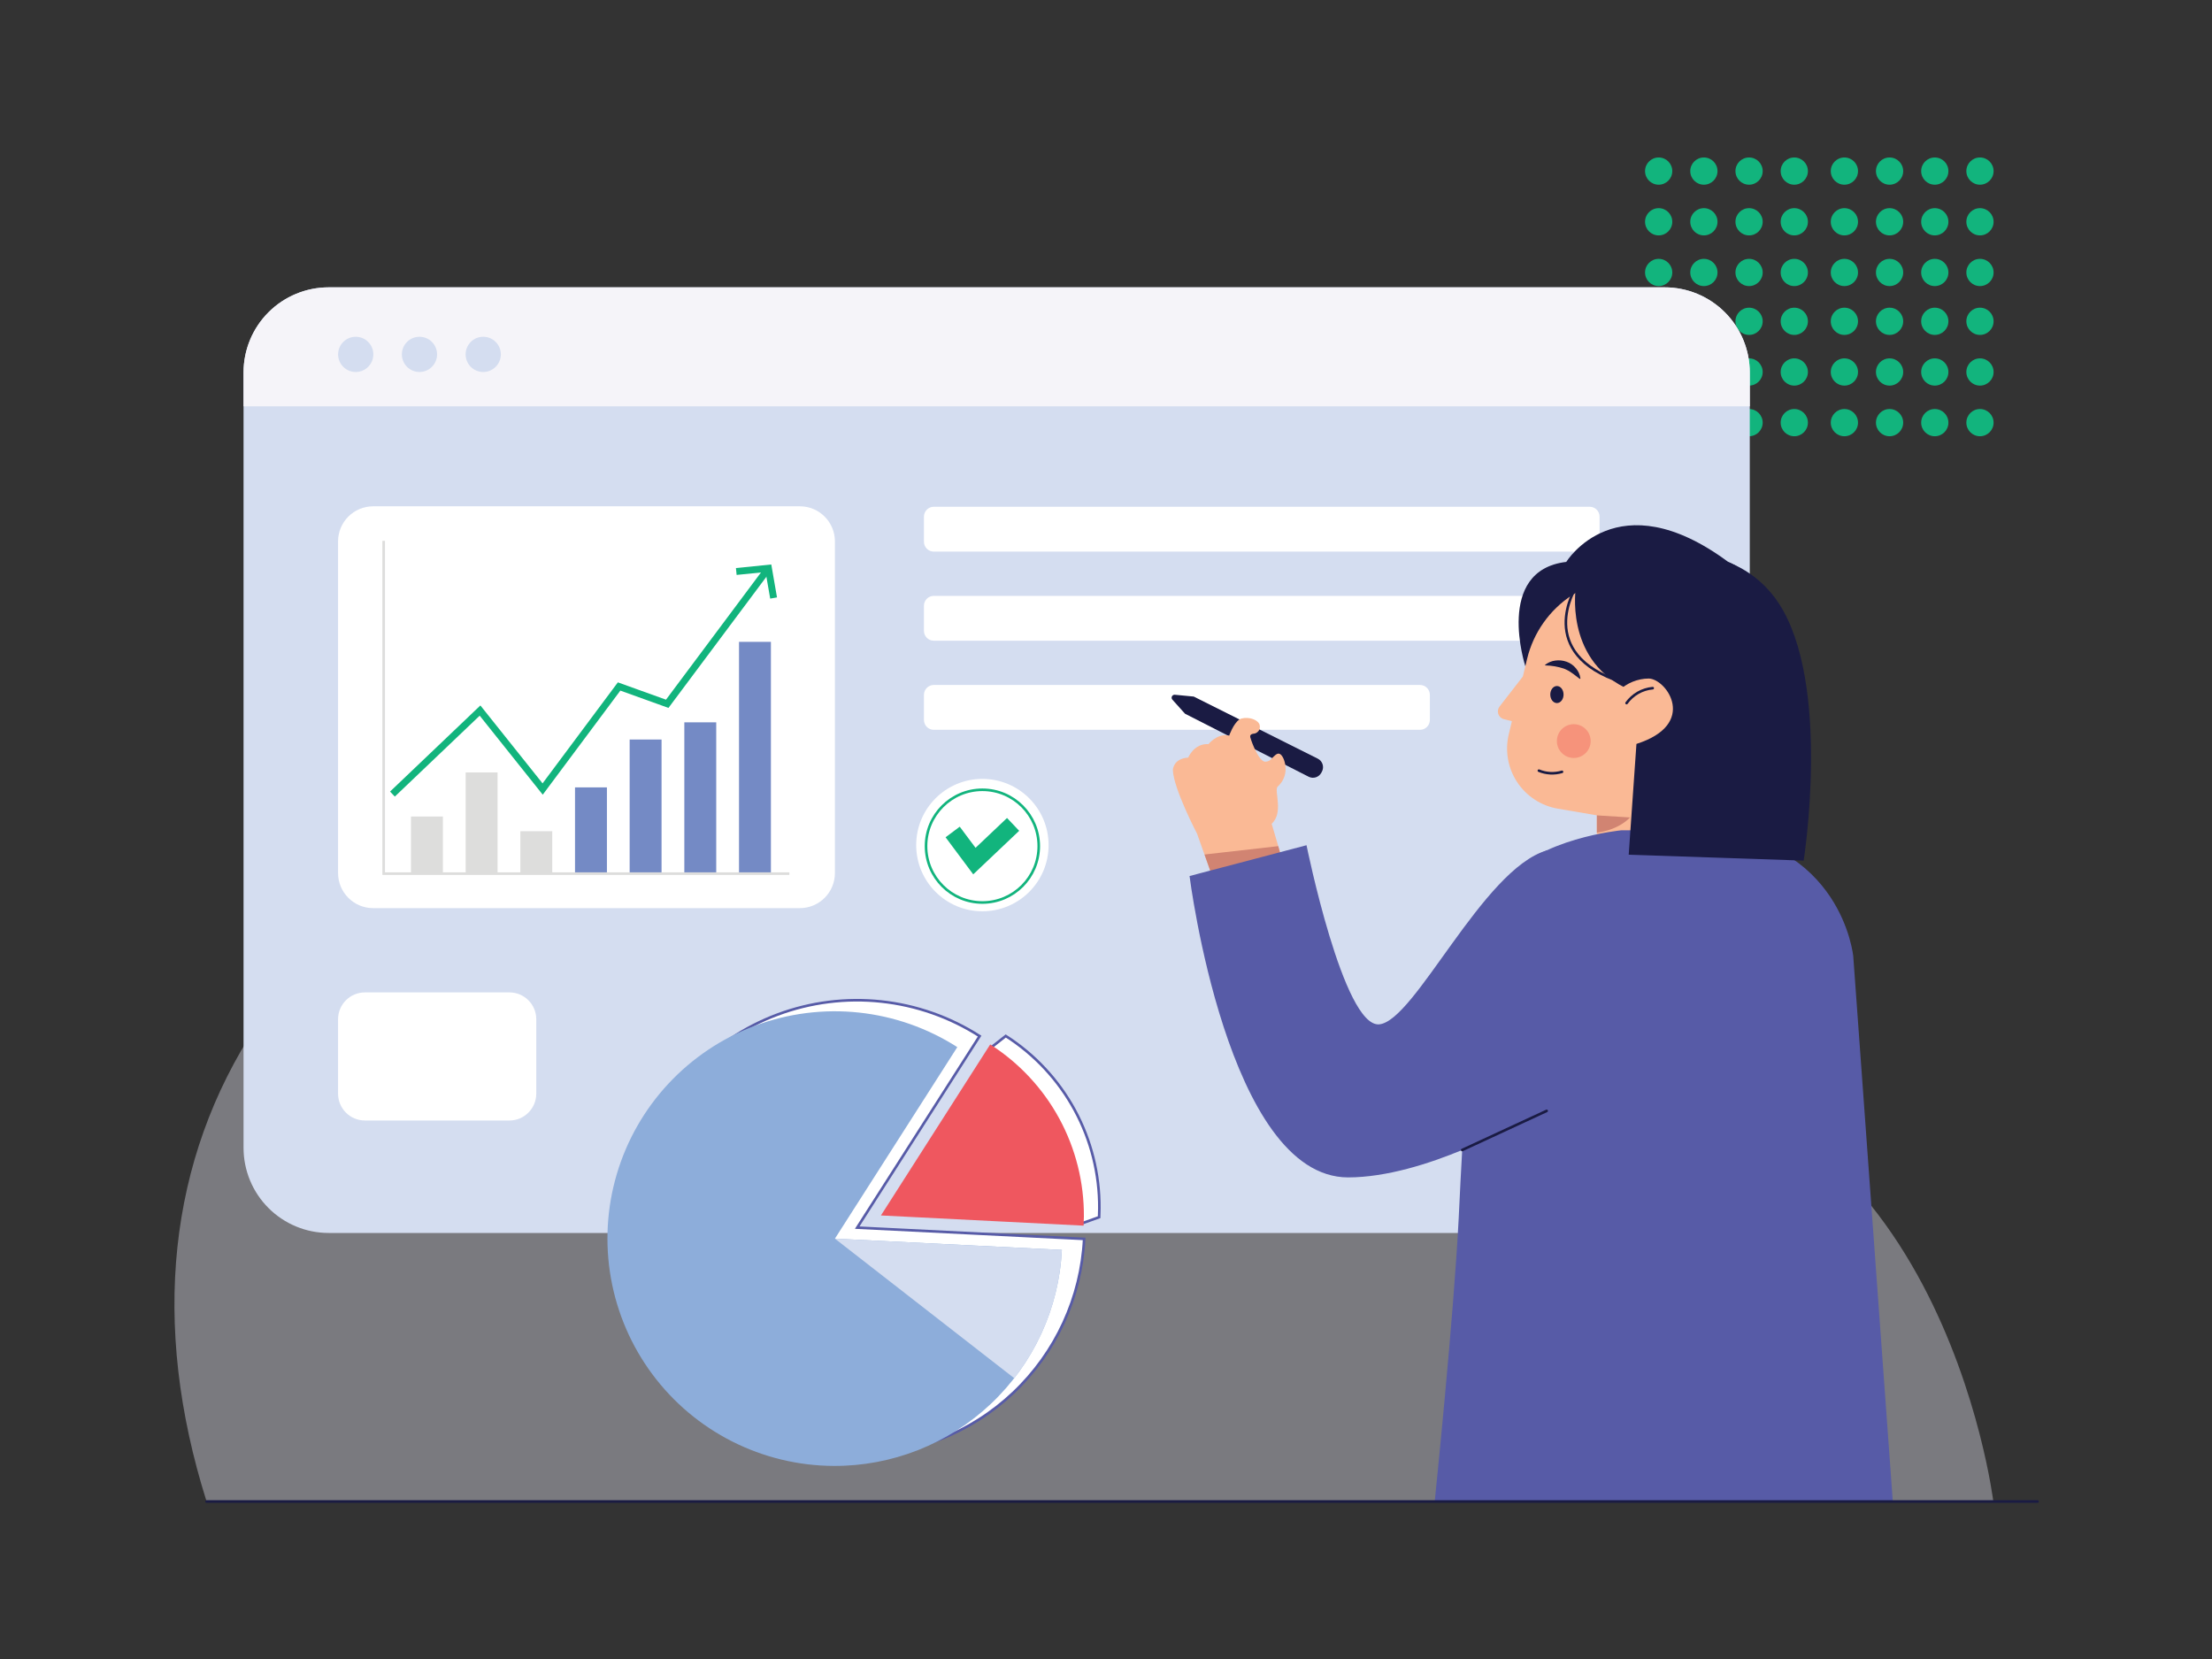 <?xml version="1.0" encoding="UTF-8"?> <svg xmlns="http://www.w3.org/2000/svg" width="640" height="480" viewBox="0 0 640 480" fill="none"><rect x="0" y="0" width="640" height="480" fill="#333333" stroke="none"/><g clip-path="url(#clip0_11_11371)"><path d="M519.144 53.441C521.32 53.441 523.084 51.677 523.084 49.501C523.084 47.325 521.32 45.562 519.144 45.562C516.968 45.562 515.204 47.325 515.204 49.501C515.204 51.677 516.968 53.441 519.144 53.441Z" fill="#12B47D"></path><path d="M519.144 68.106C521.32 68.106 523.084 66.342 523.084 64.166C523.084 61.99 521.32 60.227 519.144 60.227C516.968 60.227 515.204 61.99 515.204 64.166C515.204 66.342 516.968 68.106 519.144 68.106Z" fill="#12B47D"></path><path d="M519.144 82.771C521.32 82.771 523.084 81.007 523.084 78.831C523.084 76.656 521.32 74.892 519.144 74.892C516.968 74.892 515.204 76.656 515.204 78.831C515.204 81.007 516.968 82.771 519.144 82.771Z" fill="#12B47D"></path><path d="M506.06 53.441C508.236 53.441 510 51.677 510 49.501C510 47.325 508.236 45.562 506.06 45.562C503.884 45.562 502.12 47.325 502.12 49.501C502.12 51.677 503.884 53.441 506.06 53.441Z" fill="#12B47D"></path><path d="M506.06 68.106C508.236 68.106 510 66.342 510 64.166C510 61.99 508.236 60.227 506.06 60.227C503.884 60.227 502.12 61.99 502.12 64.166C502.12 66.342 503.884 68.106 506.06 68.106Z" fill="#12B47D"></path><path d="M506.06 82.771C508.236 82.771 510 81.007 510 78.831C510 76.656 508.236 74.892 506.06 74.892C503.884 74.892 502.12 76.656 502.12 78.831C502.12 81.007 503.884 82.771 506.06 82.771Z" fill="#12B47D"></path><path d="M492.988 53.441C495.164 53.441 496.928 51.677 496.928 49.501C496.928 47.325 495.164 45.562 492.988 45.562C490.812 45.562 489.048 47.325 489.048 49.501C489.048 51.677 490.812 53.441 492.988 53.441Z" fill="#12B47D"></path><path d="M492.988 68.106C495.164 68.106 496.928 66.342 496.928 64.166C496.928 61.99 495.164 60.227 492.988 60.227C490.812 60.227 489.048 61.99 489.048 64.166C489.048 66.342 490.812 68.106 492.988 68.106Z" fill="#12B47D"></path><path d="M492.988 82.771C495.164 82.771 496.928 81.007 496.928 78.831C496.928 76.656 495.164 74.892 492.988 74.892C490.812 74.892 489.048 76.656 489.048 78.831C489.048 81.007 490.812 82.771 492.988 82.771Z" fill="#12B47D"></path><path d="M479.904 53.441C482.08 53.441 483.844 51.677 483.844 49.501C483.844 47.325 482.08 45.562 479.904 45.562C477.728 45.562 475.964 47.325 475.964 49.501C475.964 51.677 477.728 53.441 479.904 53.441Z" fill="#12B47D"></path><path d="M479.904 68.106C482.08 68.106 483.844 66.342 483.844 64.166C483.844 61.99 482.08 60.227 479.904 60.227C477.728 60.227 475.964 61.99 475.964 64.166C475.964 66.342 477.728 68.106 479.904 68.106Z" fill="#12B47D"></path><path d="M479.904 82.771C482.08 82.771 483.844 81.007 483.844 78.831C483.844 76.656 482.08 74.892 479.904 74.892C477.728 74.892 475.964 76.656 475.964 78.831C475.964 81.007 477.728 82.771 479.904 82.771Z" fill="#12B47D"></path><path d="M572.867 53.441C575.043 53.441 576.807 51.677 576.807 49.501C576.807 47.325 575.043 45.562 572.867 45.562C570.691 45.562 568.927 47.325 568.927 49.501C568.927 51.677 570.691 53.441 572.867 53.441Z" fill="#12B47D"></path><path d="M572.867 68.106C575.043 68.106 576.807 66.342 576.807 64.166C576.807 61.99 575.043 60.227 572.867 60.227C570.691 60.227 568.927 61.99 568.927 64.166C568.927 66.342 570.691 68.106 572.867 68.106Z" fill="#12B47D"></path><path d="M572.867 82.771C575.043 82.771 576.807 81.007 576.807 78.831C576.807 76.656 575.043 74.892 572.867 74.892C570.691 74.892 568.927 76.656 568.927 78.831C568.927 81.007 570.691 82.771 572.867 82.771Z" fill="#12B47D"></path><path d="M559.795 53.441C561.971 53.441 563.735 51.677 563.735 49.501C563.735 47.325 561.971 45.562 559.795 45.562C557.619 45.562 555.855 47.325 555.855 49.501C555.855 51.677 557.619 53.441 559.795 53.441Z" fill="#12B47D"></path><path d="M559.795 68.106C561.971 68.106 563.735 66.342 563.735 64.166C563.735 61.99 561.971 60.227 559.795 60.227C557.619 60.227 555.855 61.99 555.855 64.166C555.855 66.342 557.619 68.106 559.795 68.106Z" fill="#12B47D"></path><path d="M559.795 82.771C561.971 82.771 563.735 81.007 563.735 78.831C563.735 76.656 561.971 74.892 559.795 74.892C557.619 74.892 555.855 76.656 555.855 78.831C555.855 81.007 557.619 82.771 559.795 82.771Z" fill="#12B47D"></path><path d="M546.711 53.441C548.887 53.441 550.651 51.677 550.651 49.501C550.651 47.325 548.887 45.562 546.711 45.562C544.535 45.562 542.771 47.325 542.771 49.501C542.771 51.677 544.535 53.441 546.711 53.441Z" fill="#12B47D"></path><path d="M546.711 68.106C548.887 68.106 550.651 66.342 550.651 64.166C550.651 61.99 548.887 60.227 546.711 60.227C544.535 60.227 542.771 61.99 542.771 64.166C542.771 66.342 544.535 68.106 546.711 68.106Z" fill="#12B47D"></path><path d="M546.711 82.771C548.887 82.771 550.651 81.007 550.651 78.831C550.651 76.656 548.887 74.892 546.711 74.892C544.535 74.892 542.771 76.656 542.771 78.831C542.771 81.007 544.535 82.771 546.711 82.771Z" fill="#12B47D"></path><path d="M533.639 53.441C535.815 53.441 537.579 51.677 537.579 49.501C537.579 47.325 535.815 45.562 533.639 45.562C531.463 45.562 529.699 47.325 529.699 49.501C529.699 51.677 531.463 53.441 533.639 53.441Z" fill="#12B47D"></path><path d="M533.639 68.106C535.815 68.106 537.579 66.342 537.579 64.166C537.579 61.99 535.815 60.227 533.639 60.227C531.463 60.227 529.699 61.99 529.699 64.166C529.699 66.342 531.463 68.106 533.639 68.106Z" fill="#12B47D"></path><path d="M533.639 82.771C535.815 82.771 537.579 81.007 537.579 78.831C537.579 76.656 535.815 74.892 533.639 74.892C531.463 74.892 529.699 76.656 529.699 78.831C529.699 81.007 531.463 82.771 533.639 82.771Z" fill="#12B47D"></path><path d="M519.144 96.901C521.32 96.901 523.084 95.137 523.084 92.961C523.084 90.785 521.32 89.022 519.144 89.022C516.968 89.022 515.204 90.785 515.204 92.961C515.204 95.137 516.968 96.901 519.144 96.901Z" fill="#12B47D"></path><path d="M519.144 111.566C521.32 111.566 523.084 109.802 523.084 107.626C523.084 105.45 521.32 103.687 519.144 103.687C516.968 103.687 515.204 105.45 515.204 107.626C515.204 109.802 516.968 111.566 519.144 111.566Z" fill="#12B47D"></path><path d="M519.144 126.219C521.32 126.219 523.084 124.455 523.084 122.279C523.084 120.103 521.32 118.339 519.144 118.339C516.968 118.339 515.204 120.103 515.204 122.279C515.204 124.455 516.968 126.219 519.144 126.219Z" fill="#12B47D"></path><path d="M506.06 96.901C508.236 96.901 510 95.137 510 92.961C510 90.785 508.236 89.022 506.06 89.022C503.884 89.022 502.12 90.785 502.12 92.961C502.12 95.137 503.884 96.901 506.06 96.901Z" fill="#12B47D"></path><path d="M506.06 111.566C508.236 111.566 510 109.802 510 107.626C510 105.45 508.236 103.687 506.06 103.687C503.884 103.687 502.12 105.45 502.12 107.626C502.12 109.802 503.884 111.566 506.06 111.566Z" fill="#12B47D"></path><path d="M506.06 126.219C508.236 126.219 510 124.455 510 122.279C510 120.103 508.236 118.339 506.06 118.339C503.884 118.339 502.12 120.103 502.12 122.279C502.12 124.455 503.884 126.219 506.06 126.219Z" fill="#12B47D"></path><path d="M492.988 96.901C495.164 96.901 496.928 95.137 496.928 92.961C496.928 90.785 495.164 89.022 492.988 89.022C490.812 89.022 489.048 90.785 489.048 92.961C489.048 95.137 490.812 96.901 492.988 96.901Z" fill="#12B47D"></path><path d="M492.988 111.566C495.164 111.566 496.928 109.802 496.928 107.626C496.928 105.45 495.164 103.687 492.988 103.687C490.812 103.687 489.048 105.45 489.048 107.626C489.048 109.802 490.812 111.566 492.988 111.566Z" fill="#12B47D"></path><path d="M492.988 126.219C495.164 126.219 496.928 124.455 496.928 122.279C496.928 120.103 495.164 118.339 492.988 118.339C490.812 118.339 489.048 120.103 489.048 122.279C489.048 124.455 490.812 126.219 492.988 126.219Z" fill="#12B47D"></path><path d="M479.904 96.901C482.08 96.901 483.844 95.137 483.844 92.961C483.844 90.785 482.08 89.022 479.904 89.022C477.728 89.022 475.964 90.785 475.964 92.961C475.964 95.137 477.728 96.901 479.904 96.901Z" fill="#12B47D"></path><path d="M479.904 111.566C482.08 111.566 483.844 109.802 483.844 107.626C483.844 105.45 482.08 103.687 479.904 103.687C477.728 103.687 475.964 105.45 475.964 107.626C475.964 109.802 477.728 111.566 479.904 111.566Z" fill="#12B47D"></path><path d="M479.904 126.219C482.08 126.219 483.844 124.455 483.844 122.279C483.844 120.103 482.08 118.339 479.904 118.339C477.728 118.339 475.964 120.103 475.964 122.279C475.964 124.455 477.728 126.219 479.904 126.219Z" fill="#12B47D"></path><path d="M572.867 96.901C575.043 96.901 576.807 95.137 576.807 92.961C576.807 90.785 575.043 89.022 572.867 89.022C570.691 89.022 568.927 90.785 568.927 92.961C568.927 95.137 570.691 96.901 572.867 96.901Z" fill="#12B47D"></path><path d="M572.867 111.566C575.043 111.566 576.807 109.802 576.807 107.626C576.807 105.45 575.043 103.687 572.867 103.687C570.691 103.687 568.927 105.45 568.927 107.626C568.927 109.802 570.691 111.566 572.867 111.566Z" fill="#12B47D"></path><path d="M572.867 126.219C575.043 126.219 576.807 124.455 576.807 122.279C576.807 120.103 575.043 118.339 572.867 118.339C570.691 118.339 568.927 120.103 568.927 122.279C568.927 124.455 570.691 126.219 572.867 126.219Z" fill="#12B47D"></path><path d="M559.795 96.901C561.971 96.901 563.735 95.137 563.735 92.961C563.735 90.785 561.971 89.022 559.795 89.022C557.619 89.022 555.855 90.785 555.855 92.961C555.855 95.137 557.619 96.901 559.795 96.901Z" fill="#12B47D"></path><path d="M559.795 111.566C561.971 111.566 563.735 109.802 563.735 107.626C563.735 105.45 561.971 103.687 559.795 103.687C557.619 103.687 555.855 105.45 555.855 107.626C555.855 109.802 557.619 111.566 559.795 111.566Z" fill="#12B47D"></path><path d="M559.795 126.219C561.971 126.219 563.735 124.455 563.735 122.279C563.735 120.103 561.971 118.339 559.795 118.339C557.619 118.339 555.855 120.103 555.855 122.279C555.855 124.455 557.619 126.219 559.795 126.219Z" fill="#12B47D"></path><path d="M546.711 96.901C548.887 96.901 550.651 95.137 550.651 92.961C550.651 90.785 548.887 89.022 546.711 89.022C544.535 89.022 542.771 90.785 542.771 92.961C542.771 95.137 544.535 96.901 546.711 96.901Z" fill="#12B47D"></path><path d="M546.711 111.566C548.887 111.566 550.651 109.802 550.651 107.626C550.651 105.45 548.887 103.687 546.711 103.687C544.535 103.687 542.771 105.45 542.771 107.626C542.771 109.802 544.535 111.566 546.711 111.566Z" fill="#12B47D"></path><path d="M546.711 126.219C548.887 126.219 550.651 124.455 550.651 122.279C550.651 120.103 548.887 118.339 546.711 118.339C544.535 118.339 542.771 120.103 542.771 122.279C542.771 124.455 544.535 126.219 546.711 126.219Z" fill="#12B47D"></path><path d="M533.639 96.901C535.815 96.901 537.579 95.137 537.579 92.961C537.579 90.785 535.815 89.022 533.639 89.022C531.463 89.022 529.699 90.785 529.699 92.961C529.699 95.137 531.463 96.901 533.639 96.901Z" fill="#12B47D"></path><path d="M533.639 111.566C535.815 111.566 537.579 109.802 537.579 107.626C537.579 105.45 535.815 103.687 533.639 103.687C531.463 103.687 529.699 105.45 529.699 107.626C529.699 109.802 531.463 111.566 533.639 111.566Z" fill="#12B47D"></path><path d="M533.639 126.219C535.815 126.219 537.579 124.455 537.579 122.279C537.579 120.103 535.815 118.339 533.639 118.339C531.463 118.339 529.699 120.103 529.699 122.279C529.699 124.455 531.463 126.219 533.639 126.219Z" fill="#12B47D"></path><path opacity="0.4" d="M59.776 434.439H576.734C576.734 434.439 561.364 308.704 459.025 309.312C459.025 309.312 316.753 183.225 211.715 210.476C80.375 244.512 27.272 331.541 59.776 434.439Z" fill="#E5E3F1"></path><path d="M506.267 107.748V332.148C506.254 338.674 503.653 344.928 499.034 349.537C494.415 354.147 488.156 356.736 481.631 356.736H95.101C88.569 356.736 82.305 354.142 77.685 349.524C73.065 344.907 70.468 338.644 70.465 332.112V107.748C70.471 101.218 73.07 94.958 77.689 90.343C82.308 85.728 88.571 83.136 95.101 83.136H481.631C484.864 83.134 488.067 83.769 491.055 85.005C494.043 86.242 496.758 88.054 499.046 90.339C501.334 92.625 503.149 95.338 504.388 98.325C505.627 101.312 506.265 104.514 506.267 107.748Z" fill="#D4DDF0"></path><path d="M459.949 146.623H270.18C268.602 146.623 267.323 147.902 267.323 149.481V156.74C267.323 158.318 268.602 159.598 270.18 159.598H459.949C461.528 159.598 462.807 158.318 462.807 156.74V149.481C462.807 147.902 461.528 146.623 459.949 146.623Z" fill="white"></path><path d="M459.949 172.402H270.18C268.602 172.402 267.323 173.682 267.323 175.26V182.519C267.323 184.098 268.602 185.377 270.18 185.377H459.949C461.528 185.377 462.807 184.098 462.807 182.519V175.26C462.807 173.682 461.528 172.402 459.949 172.402Z" fill="white"></path><path d="M410.847 198.182H270.18C268.602 198.182 267.323 199.461 267.323 201.039V208.299C267.323 209.877 268.602 211.156 270.18 211.156H410.847C412.426 211.156 413.705 209.877 413.705 208.299V201.039C413.705 199.461 412.426 198.182 410.847 198.182Z" fill="white"></path><path d="M231.414 146.489H107.966C102.358 146.489 97.812 151.035 97.812 156.643V252.597C97.812 258.205 102.358 262.751 107.966 262.751H231.414C237.022 262.751 241.568 258.205 241.568 252.597V156.643C241.568 151.035 237.022 146.489 231.414 146.489Z" fill="white"></path><path d="M506.267 107.748V117.549H70.465V107.748C70.471 101.218 73.07 94.958 77.689 90.343C82.308 85.728 88.571 83.136 95.101 83.136H481.631C484.864 83.134 488.067 83.769 491.055 85.005C494.043 86.242 496.758 88.054 499.046 90.339C501.334 92.625 503.149 95.338 504.388 98.325C505.627 101.312 506.265 104.514 506.267 107.748Z" fill="#F5F4F9"></path><path d="M213.028 165.349L222.331 164.413L223.827 173.022" stroke="#12B47D" stroke-width="2" stroke-miterlimit="10"></path><path d="M222.331 164.413L193.05 203.629L179.126 198.619L157.007 228.29L138.889 205.587L113.547 229.749" stroke="#12B47D" stroke-width="2" stroke-miterlimit="10"></path><path d="M128.139 236.242H118.91V252.755H128.139V236.242Z" fill="#DDDDDC"></path><path d="M143.96 223.486H134.73V252.768H143.96V223.486Z" fill="#DDDDDC"></path><path d="M159.78 240.499H150.55V252.756H159.78V240.499Z" fill="#DDDDDC"></path><path d="M175.6 227.815H166.371V252.768H175.6V227.815Z" fill="#748AC5"></path><path d="M191.408 213.966H182.179V252.756H191.408V213.966Z" fill="#748AC5"></path><path d="M207.228 208.992H197.999V252.756H207.228V208.992Z" fill="#748AC5"></path><path d="M223.048 185.706H213.819V252.768H223.048V185.706Z" fill="#748AC5"></path><path d="M111.006 156.485V252.768H228.387" stroke="#DDDDDC" stroke-width="0.75" stroke-miterlimit="10"></path><path d="M102.92 107.627C105.734 107.627 108.015 105.345 108.015 102.532C108.015 99.718 105.734 97.436 102.92 97.436C100.106 97.436 97.825 99.718 97.825 102.532C97.825 105.345 100.106 107.627 102.92 107.627Z" fill="#D4DDF0"></path><path d="M121.366 107.627C124.18 107.627 126.461 105.345 126.461 102.532C126.461 99.718 124.18 97.436 121.366 97.436C118.552 97.436 116.271 99.718 116.271 102.532C116.271 105.345 118.552 107.627 121.366 107.627Z" fill="#D4DDF0"></path><path d="M139.813 107.627C142.627 107.627 144.908 105.345 144.908 102.532C144.908 99.718 142.627 97.436 139.813 97.436C136.999 97.436 134.718 99.718 134.718 102.532C134.718 105.345 136.999 107.627 139.813 107.627Z" fill="#D4DDF0"></path><path d="M299.912 395.575C292.082 405.643 281.495 413.219 269.439 417.379C257.382 421.539 244.376 422.105 232.003 419.008C219.631 415.911 208.426 409.284 199.751 399.933C191.077 390.583 185.308 378.913 183.146 366.343C180.984 353.773 182.522 340.846 187.574 329.135C192.626 317.424 200.973 307.434 211.6 300.381C222.226 293.328 234.674 289.516 247.428 289.409C260.182 289.302 272.692 292.904 283.435 299.778L248.013 355.192L313.677 358.45C313.033 371.95 308.225 384.919 299.912 395.575Z" fill="white"></path><path d="M247.636 420.965C237.431 420.914 227.379 418.491 218.272 413.886C209.166 409.28 201.256 402.62 195.168 394.431C189.079 386.241 184.979 376.748 183.192 366.701C181.405 356.654 181.98 346.329 184.871 336.543C187.762 326.756 192.89 317.777 199.849 310.314C206.809 302.851 215.409 297.109 224.97 293.543C234.531 289.976 244.791 288.683 254.938 289.766C265.085 290.848 274.841 294.276 283.435 299.778L248.013 355.192L313.677 358.45C312.832 375.372 305.492 391.316 293.185 402.961C280.878 414.606 264.554 421.055 247.612 420.965H247.636Z" stroke="#575BA7" stroke-width="0.75" stroke-miterlimit="10"></path><path d="M318.006 352.176L313.409 353.806L259.358 349.258L287.168 302.758L291.035 299.767C299.395 305.111 306.263 312.487 310.999 321.205C315.735 329.924 318.183 339.701 318.115 349.623C318.079 350.474 318.054 351.325 318.006 352.176Z" fill="white"></path><path d="M318.006 352.176C318.006 351.325 318.079 350.474 318.079 349.598C318.147 339.677 315.698 329.9 310.962 321.181C306.227 312.462 299.358 305.086 290.998 299.742L287.168 302.758L259.395 349.258L313.446 353.806L318.006 352.176Z" stroke="#575BA7" stroke-width="0.75" stroke-miterlimit="10"></path><path d="M241.179 424.139C230.978 424.085 220.93 421.659 211.828 417.053C202.726 412.447 194.821 405.787 188.736 397.599C182.651 389.412 178.554 379.922 176.769 369.878C174.983 359.835 175.558 349.514 178.449 339.731C181.339 329.948 186.465 320.971 193.422 313.511C200.378 306.05 208.975 300.31 218.532 296.743C228.089 293.177 238.345 291.883 248.489 292.962C258.632 294.042 268.386 297.466 276.978 302.964L241.568 358.377L307.232 361.636C306.381 378.557 299.037 394.497 286.729 406.14C274.42 417.782 258.096 424.229 241.155 424.139H241.179Z" fill="#8DADDA"></path><path d="M313.519 354.62C313.519 353.769 313.592 352.906 313.604 352.043C313.669 342.119 311.217 332.34 306.477 323.621C301.737 314.902 294.863 307.528 286.499 302.187L254.883 351.666L313.519 354.62Z" fill="#EF575F"></path><path d="M293.455 398.761L241.568 358.378L307.232 361.637C306.582 375.137 301.769 388.105 293.455 398.761Z" fill="#D4DDF0"></path><path d="M441.32 192.734C441.32 192.734 432.322 165.034 453.176 162.577C453.176 162.577 467.768 138.695 500.017 162.577C500.017 162.577 513.089 167.21 512.845 185.973C512.505 212.227 499.761 222.125 499.761 222.125L441.32 192.734Z" fill="#1A1B43"></path><path d="M476.864 167.672C469.199 166.333 461.312 167.962 454.804 172.228C448.297 176.495 443.659 183.079 441.831 190.642L440.615 195.725L433.866 204.42C433.633 204.72 433.477 205.073 433.412 205.448C433.348 205.823 433.378 206.208 433.498 206.569C433.618 206.93 433.826 207.256 434.102 207.517C434.379 207.778 434.715 207.967 435.082 208.068L437.441 208.663L436.541 212.421C435.972 214.771 435.891 217.213 436.305 219.596C436.718 221.978 437.617 224.25 438.946 226.271C440.274 228.291 442.004 230.017 444.027 231.341C446.05 232.666 448.324 233.56 450.708 233.968L462.005 235.902V244.548H498.545L501.707 202.972C503.067 195 501.219 186.814 496.564 180.2C491.91 173.586 484.828 169.082 476.864 167.672Z" fill="#FAB995"></path><path d="M469.118 240.231C469.118 240.231 444.993 242.505 435.325 255.078C425.658 267.652 423.275 327.965 422.047 352.443C420.612 381.165 415.103 434.438 415.103 434.438H547.647L536.205 276.699C536.205 276.699 532.958 242.651 492.101 240.219L469.118 240.231Z" fill="#575BA7"></path><path d="M345.39 201.538L381.262 219.498C381.591 219.661 381.885 219.887 382.125 220.165C382.365 220.443 382.547 220.765 382.66 221.115C382.774 221.464 382.816 221.832 382.785 222.198C382.753 222.563 382.649 222.919 382.478 223.244L382.296 223.584C381.957 224.213 381.387 224.685 380.706 224.901C380.025 225.117 379.287 225.059 378.648 224.739L342.861 206.499L339.213 202.438C339.094 202.31 339.018 202.149 338.994 201.976C338.971 201.803 339.001 201.627 339.08 201.472C339.16 201.316 339.285 201.189 339.439 201.108C339.594 201.026 339.769 200.994 339.942 201.015L345.39 201.538Z" fill="#1A1B43"></path><path d="M455.949 169.934C455.949 169.934 452.641 190.132 470.006 198.887L473.471 215.267L471.234 247.296L521.856 248.999C521.856 248.999 529.954 197.841 514.621 174.506C504.589 159.246 482.713 154.029 455.949 169.934Z" fill="#1A1B43"></path><path d="M370.33 246.59L371.437 250.603L350.765 253.57L350.169 251.892L348.503 247.296L346.351 241.216C346.351 241.216 339.48 228.119 339.347 222.745C339.347 222.745 339.444 219.474 343.785 219.194C343.785 219.194 345.451 215.047 349.658 215.291C349.658 215.291 351.944 212.397 355.045 212.749C355.242 212.774 355.437 212.81 355.629 212.859C355.629 212.859 356.845 209.357 358.572 208.189C358.773 208.054 358.995 207.951 359.228 207.885C361.308 207.362 363.654 208.141 364.36 209.454C364.574 209.988 364.574 210.585 364.36 211.12C364.228 211.402 364.033 211.65 363.791 211.846C363.548 212.042 363.265 212.18 362.961 212.251C362.961 212.251 361.466 212.251 361.745 213.309C362.118 214.562 362.594 215.782 363.168 216.957C363.946 218.586 364.931 220.142 365.855 220.361C366.264 220.403 366.676 220.338 367.051 220.171C367.427 220.005 367.752 219.743 367.996 219.413C368.774 218.671 369.443 217.844 370.172 218.087C370.902 218.331 371.631 219.656 371.887 221.407C372.07 222.54 371.964 223.701 371.577 224.781C371.189 225.861 370.535 226.826 369.674 227.584C368.531 228.618 371.51 235.087 367.935 238.346L369.856 244.864L370.33 246.59Z" fill="#FAB995"></path><path d="M371.437 250.604L350.74 253.571L350.145 251.893L348.503 247.235L369.832 244.815L370.33 246.591L371.437 250.604Z" fill="#D18472"></path><path d="M447.51 246.08L439.387 324.792C439.387 324.792 437.271 326.008 433.757 327.82H433.684C430.972 329.194 427.421 330.908 423.336 332.611L423.105 332.708C413.547 336.684 401.217 340.636 390.078 340.66C355.13 340.66 344.174 253.461 344.174 253.461L347.822 252.5L350.169 251.88L370.355 246.579L371.935 246.153L378.015 244.548C378.015 244.548 388.704 297.274 399.04 296.374C409.376 295.474 428.941 251.528 447.51 246.056V246.08Z" fill="#575BA7"></path><path d="M447.084 192.333C447.933 191.669 448.946 191.249 450.015 191.117C451.109 190.969 452.222 191.086 453.261 191.457C454.319 191.829 455.253 192.485 455.961 193.354C456.664 194.173 457.116 195.178 457.262 196.248C457.266 196.266 457.265 196.284 457.262 196.301C457.258 196.319 457.251 196.336 457.241 196.35C457.231 196.365 457.218 196.378 457.202 196.387C457.187 196.397 457.17 196.403 457.153 196.406H457.055C456.593 196.102 456.277 195.762 455.839 195.47C455.402 195.178 455.122 194.886 454.733 194.667C454.042 194.168 453.29 193.759 452.495 193.451C450.764 192.876 448.957 192.564 447.133 192.527C447.103 192.524 447.075 192.51 447.055 192.488C447.034 192.465 447.023 192.436 447.023 192.406C447.027 192.39 447.035 192.375 447.045 192.362C447.056 192.35 447.069 192.34 447.084 192.333Z" fill="#1A1B43"></path><path d="M450.465 203.422C451.526 203.422 452.386 202.317 452.386 200.954C452.386 199.591 451.526 198.485 450.465 198.485C449.404 198.485 448.543 199.591 448.543 200.954C448.543 202.317 449.404 203.422 450.465 203.422Z" fill="#1A1B43"></path><path d="M468.352 199.872C470.691 197.607 473.815 196.335 477.071 196.321C482.251 196.479 491.359 209.564 473.423 215.254L469.41 216.008L468.352 199.872Z" fill="#FAB995"></path><path d="M478.177 199.105C476.68 199.239 475.23 199.693 473.924 200.438C472.619 201.183 471.49 202.201 470.614 203.422" stroke="#1A1B43" stroke-width="0.75" stroke-linecap="round" stroke-linejoin="round"></path><path opacity="0.4" d="M455.341 219.304C458.041 219.304 460.229 217.115 460.229 214.416C460.229 211.716 458.041 209.527 455.341 209.527C452.641 209.527 450.453 211.716 450.453 214.416C450.453 217.115 452.641 219.304 455.341 219.304Z" fill="#F05C55"></path><path d="M445.248 222.976C447.373 223.851 449.733 223.971 451.936 223.316" stroke="#1A1B43" stroke-width="0.75" stroke-linecap="round" stroke-linejoin="round"></path><path d="M423.056 332.732L447.498 321.411" stroke="#1A1B43" stroke-width="0.75" stroke-linecap="round" stroke-linejoin="round"></path><path d="M455.949 169.934C455.949 169.934 443.789 189.146 469.325 197.415" stroke="#1A1B43" stroke-width="0.75" stroke-linecap="round" stroke-linejoin="round"></path><path d="M284.237 263.663C294.815 263.663 303.389 255.089 303.389 244.511C303.389 233.934 294.815 225.359 284.237 225.359C273.66 225.359 265.085 233.934 265.085 244.511C265.085 255.089 273.66 263.663 284.237 263.663Z" fill="white"></path><path d="M147.389 287.132H105.583C101.291 287.132 97.812 290.611 97.812 294.902V316.425C97.812 320.717 101.291 324.195 105.583 324.195H147.389C151.68 324.195 155.159 320.717 155.159 316.425V294.902C155.159 290.611 151.68 287.132 147.389 287.132Z" fill="white"></path><path d="M462.029 240.924V235.914L471.611 236.51C471.611 236.51 468.717 240 462.029 240.924Z" fill="#D18472"></path><path d="M284.237 261.122C293.243 261.122 300.544 253.821 300.544 244.815C300.544 235.809 293.243 228.509 284.237 228.509C275.232 228.509 267.931 235.809 267.931 244.815C267.931 253.821 275.232 261.122 284.237 261.122Z" stroke="#12B47D" stroke-width="0.75" stroke-linecap="round" stroke-linejoin="round"></path><path d="M281.587 252.975L273.585 242.249L277.683 239.185L282.255 245.302L291.363 236.668L294.877 240.377L281.587 252.975Z" fill="#12B47D"></path><path d="M59.764 434.438H589.539" stroke="#1A1B43" stroke-width="0.75" stroke-linecap="round" stroke-linejoin="round"></path></g><defs><clipPath id="clip0_11_11371"><rect width="640" height="480" fill="white"></rect></clipPath></defs></svg> 